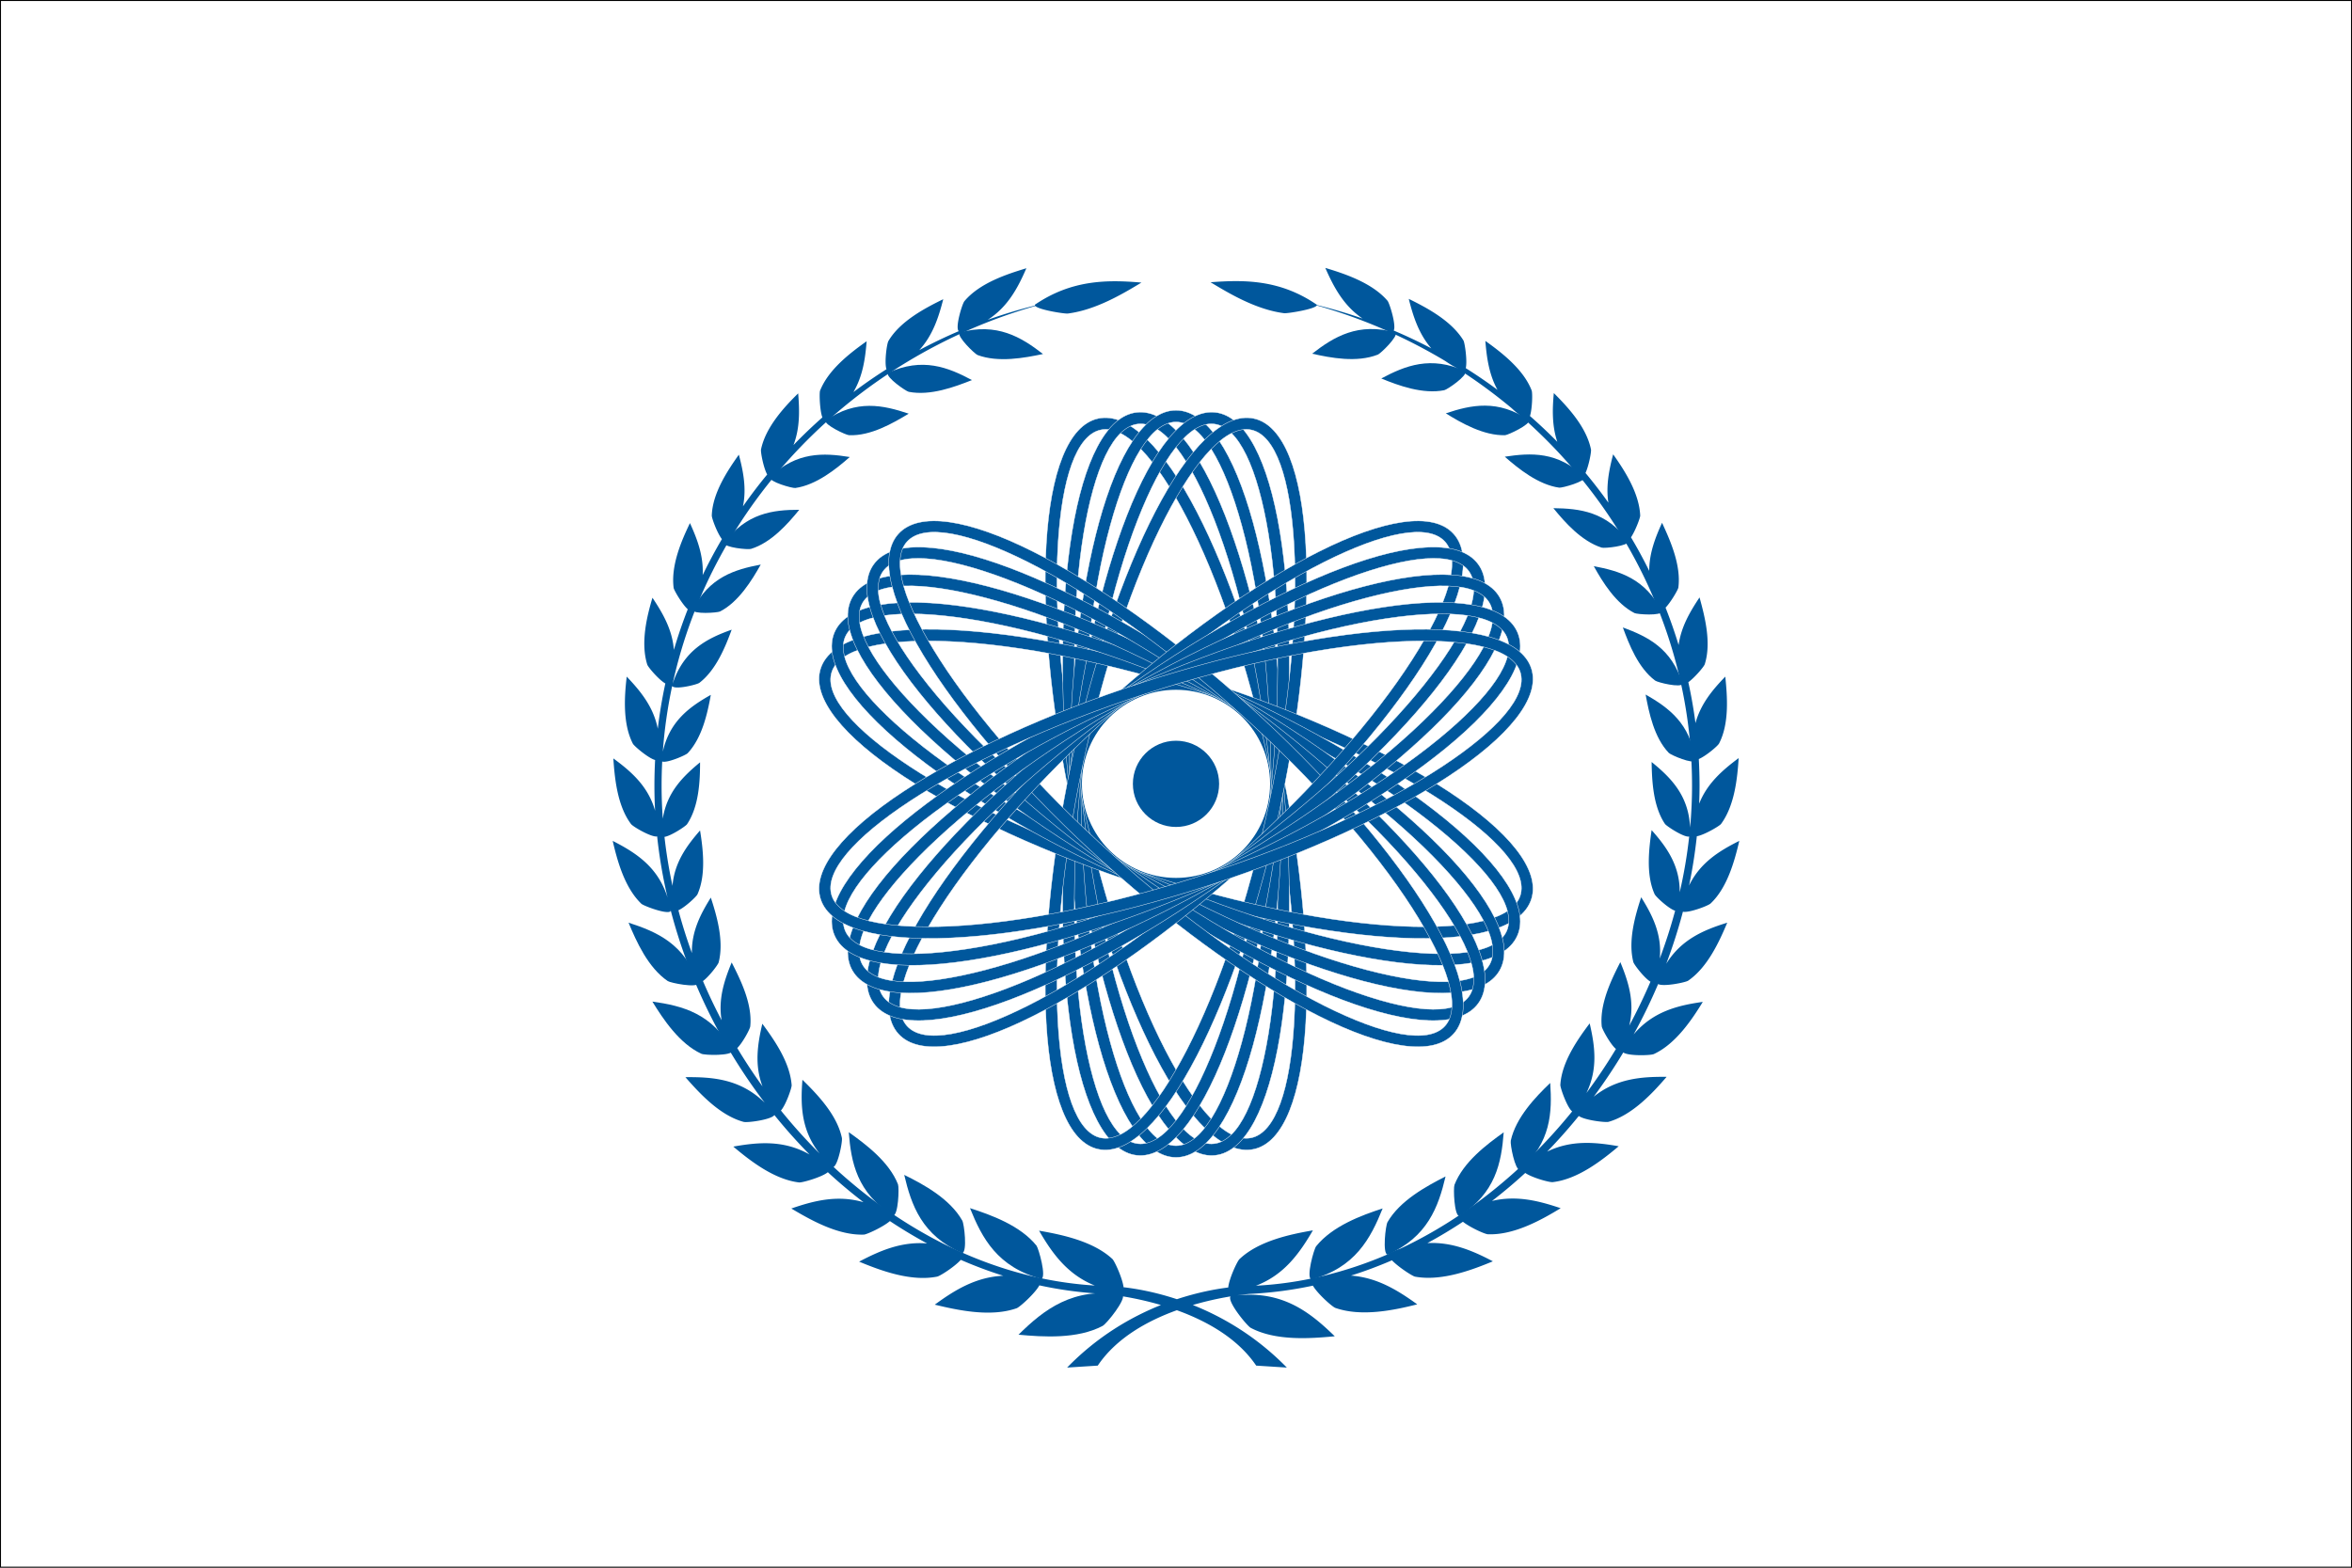<svg xmlns="http://www.w3.org/2000/svg" width="1200" height="800"><rect width="100%" height="100%" fill="#808080" stroke="none"/><defs><style>.str0{stroke:#fff;stroke-width:.2}.fil1,.fil2{fill:#00579c}.fil0{fill:#fff}.fil3{fill:#00579c;fill-rule:nonzero}</style></defs><path class="fil0" style="stroke:#000;stroke-width:1" d="M0 0h1200v800H0z"/><path class="fil1" d="M452.989 190.296c-1.163 2.161 9.148 9.314 10.645 9.646 10.977 2.163 23.451-2.494 32.266-5.987-12.14-6.487-25.28-11.809-42.91-3.659zM421.215 214.592c-.833 2.163 10.478 7.485 11.974 7.485 10.977.5 22.454-6.154 30.437-10.978-12.973-4.324-26.611-7.483-42.411 3.493zM392.8 243.534c-.5 2.328 11.31 5.655 12.972 5.489 10.645-1.498 20.79-9.648 27.776-15.801-13.305-2.163-27.11-2.828-40.748 10.312zM369.531 277.106c0 2.328 12.142 3.493 13.638 2.994 10.312-3.16 18.795-12.807 24.616-19.958-13.306 0-27.11 1.663-38.254 16.964zM353.374 311.226c.333 2.328 12.474 1.496 13.971.831 9.48-4.823 16.3-15.967 20.79-23.95-13.14 2.495-26.278 6.32-34.76 23.119zM356.289 501.787c-.665 2.496-14.137-.165-15.634-1.163-9.98-6.82-15.966-20.125-19.959-29.772 14.47 4.657 28.608 10.81 35.593 30.935zM373.762 536.223c-.333 2.661-14.304 2.33-15.967 1.498-11.144-5.157-19.46-17.63-24.949-26.612 15.303 2.162 30.604 5.987 40.916 25.114zM455.669 620.344c2.661-.167 3.16-14.138 2.494-15.967-4.49-11.476-16.465-20.457-25.115-26.612 1.165 15.303 4.16 30.936 22.621 42.579zM490.943 639.468c2.661-.665.997-14.97 0-16.632-6.321-11.144-19.793-18.462-29.605-23.285 3.659 15.468 8.98 30.936 29.605 39.917zM531.318 652.615c2.661-.998-1.331-15.301-2.494-16.964-8.317-10.312-23.12-15.634-33.93-19.127 6.154 15.301 13.97 30.104 36.424 36.09zM572.706 660.647c2.161 2.163-8.15 14.97-10.146 15.967-12.806 6.819-30.437 5.654-42.91 4.49 12.973-12.806 27.774-24.448 53.056-20.457zM712.056 169.68c1.496 1.83-7.651 10.81-9.148 11.31-10.644 4.158-23.95 1.663-33.43-.5 11.143-8.647 23.451-16.132 42.578-10.81zM747.658 189.478c1.163 2.163-9.148 9.314-10.812 9.646-10.81 2.163-23.284-2.328-32.099-5.987 12.141-6.487 25.28-11.809 42.911-3.659zM780.08 214.428c.833 2.161-10.478 7.483-12.14 7.65-10.811.333-22.288-6.154-30.271-11.144 12.807-4.324 26.611-7.317 42.41 3.494zM808.496 243.534c.5 2.161-11.31 5.489-12.972 5.322-10.645-1.496-20.79-9.647-27.776-15.8 13.305-1.997 27.11-2.828 40.748 10.478zM830.792 276.289c0 2.33-12.142 3.66-13.638 3.16-10.312-3.327-18.795-12.973-24.616-20.124 13.306.166 27.11 1.663 38.254 16.964zM847.923 312.033c-.333 2.328-12.474 1.496-13.971.831-9.48-4.823-16.3-15.8-20.79-23.95 13.14 2.495 26.278 6.32 34.76 23.119zM858.426 348.964c-.831 2.163-12.64-.665-13.97-1.663-8.65-6.487-13.306-18.462-16.466-27.111 12.64 4.657 24.947 10.645 30.436 28.774zM864.887 388.024c-.998 2.163-12.307-2.661-13.472-3.826-7.484-7.816-10.145-20.623-11.808-29.77 11.642 6.653 22.952 14.802 25.28 33.596zM775.46 597.047c-2.494.167-5.063-13.117-4.657-14.97 2.587-11.788 12.64-22.285 20.125-29.438.998 14.969.5 30.437-15.468 44.408zM744.575 620.588c-2.661-.167-3.14-14.298-2.494-15.967 4.508-11.635 16.465-20.624 25.115-26.777-1.165 15.468-4.16 31.1-22.621 42.744zM707.923 640.273c-2.661-.498-.997-14.97 0-16.632 6.321-10.977 19.793-18.296 29.605-23.285-3.659 15.468-9.147 30.936-29.605 39.917zM669.006 652.939c-2.661-1.165 1.331-15.468 2.494-16.964 8.317-10.312 23.12-15.801 33.93-19.294-6.154 15.302-13.97 30.271-36.424 36.258z"/><path class="fil1" d="M671.85 155.509c.018.05.02.104.018.156a257.133 257.133 0 0 1 23.343 6.902c-9.696-6.551-14.732-16.08-19.036-25.852 9.98 2.993 23.95 7.65 31.767 16.798 1.07 1.375 4.524 12.58 3.143 15.165a256.928 256.928 0 0 1 19.168 9.08c-6.4-7.406-9.237-16.292-11.5-25.243 9.147 4.49 21.788 11.144 27.941 21.29.674 1.35 2.006 10.361 1.152 14.069a258.814 258.814 0 0 1 16.187 11.063c-4.33-7.852-5.517-16.437-6.195-24.966 8.15 5.82 19.46 14.47 23.617 25.28.504 1.26.339 9.197-.855 13.048a257.998 257.998 0 0 1 13.942 13.163c-2.752-8.23-2.535-16.636-1.777-24.88 7.152 7.152 16.633 17.297 18.96 28.773.243 1.207-1.093 8.275-2.798 12.004a255.65 255.65 0 0 1 11.68 15.154c-1.314-8.5.34-16.689 2.429-24.664 5.654 7.985 13.305 19.627 13.804 31.269 0 1.185-2.448 7.68-4.698 11.083a251.632 251.632 0 0 1 9.296 17.115c-.011-8.866 3.038-16.844 6.545-24.539 4.158 8.981 9.814 21.621 8.316 33.098-.239 1.19-3.715 7.234-6.524 10.21a248.324 248.324 0 0 1 6.662 19.075c1.284-9.282 5.792-16.976 10.673-24.296 2.66 9.647 6.154 23.119 2.66 34.096-.363 1.215-5.083 6.782-8.376 9.173a245.896 245.896 0 0 1 3.642 20.878c2.653-9.767 8.76-17.061 15.213-23.73.998 9.812 2.163 23.783-3.16 34.095-.635 1.271-6.71 6.423-10.355 7.97.248 4.52.376 9.074.376 13.652 0 3.044-.074 6.087-.192 9.126 4.115-10.419 11.973-17.16 20.15-23.264-.665 10.145-1.995 24.117-8.981 33.597-.81 1.081-8.645 5.672-12.36 6.289a254.53 254.53 0 0 1-3.964 25.156c5.66-11.698 15.505-17.73 25.638-22.797-2.328 9.813-5.987 23.784-14.636 31.934-1.17 1.17-11.078 4.907-14.136 4.214a270.05 270.05 0 0 1-8.505 26.566c7.75-12.54 19.327-17.306 31.123-20.968-3.992 9.481-9.979 22.786-19.958 29.606-1.365.91-12.684 3.2-15.302 1.707a279.971 279.971 0 0 1-12.497 25.706c9.933-11.767 22.61-14.812 35.284-16.603-5.489 8.982-13.805 21.455-24.949 26.612-1.5.75-13.013 1.092-15.622-.8a280.984 280.984 0 0 1-15.07 22.56c11.576-9.32 24.538-10.25 37.18-10.118-7.152 8.316-17.465 19.46-29.606 22.952-1.704.427-12.257-.846-15.204-2.987a274.74 274.74 0 0 1-16.135 18.192c12.304-6.023 24.585-4.84 36.495-2.731-8.482 7.152-20.79 16.799-33.597 18.295-1.562.261-10.558-2.23-14.079-4.68a259.086 259.086 0 0 1-16.972 14.304c12.542-3.027 23.996-.038 35.043 3.683-9.813 5.987-23.784 13.803-37.089 13.305-1.45 0-9.05-3.426-12.776-6.383a239.496 239.496 0 0 1-18.138 10.885c12.504-.66 23.256 3.947 33.408 9.302-10.81 4.49-26.278 10.312-39.75 7.817-1.417-.355-8.368-4.817-11.744-8.328a217.839 217.839 0 0 1-20.91 7.805c13.408.963 23.932 7.534 33.818 14.66-11.809 2.995-28.441 6.487-41.746 1.83-1.563-.52-9.148-7.267-11.483-11.366a202.05 202.05 0 0 1-32.26 4.215s-2.403.177-6.4.75c23.306-2.407 37.244 8.623 49.81 20.87-12.474 1.165-30.104 2.495-42.911-4.323-1.965-1.147-12.16-13.589-10.243-16.029a164.445 164.445 0 0 0-19.263 4.39c15.172 6.053 32.324 15.9 47.968 31.929l-15.635-.997c-9.556-14.119-25.513-22.879-40.484-28.27-14.95 5.391-30.862 14.151-40.347 28.27l-15.634.997c15.57-16.017 32.69-25.861 47.86-31.916-15.983-4.697-29.066-5.671-29.066-5.671a201.897 201.897 0 0 1-32.953-4.37c-2.15 4.022-10.024 11.155-11.62 11.688-13.306 4.657-29.938.998-41.747-1.83 10.159-7.442 20.987-14.128 34.931-14.756a217.842 217.842 0 0 1-21.652-8.112c-3.208 3.553-10.644 8.32-12.115 8.564-13.472 2.661-28.94-3.16-39.75-7.65 10.513-5.547 21.59-10.369 34.676-9.285a239.268 239.268 0 0 1-18.979-11.41c-3.421 2.976-11.683 6.764-13.203 6.89-13.305.499-27.277-7.484-37.09-13.306 11.584-4.023 23.615-7.063 36.811-3.224a259.786 259.786 0 0 1-18.187-15.305c-2.992 2.498-12.97 5.363-14.631 5.224-12.807-1.497-25.115-11.144-33.598-18.295 12.71-2.25 25.737-3.448 38.91 4.041a274.362 274.362 0 0 1-17.95-20.135c-1.579 2.385-14.1 4.072-15.803 3.453-12.142-3.326-22.454-14.636-29.605-22.785 13.87-.147 27.996.862 40.466 13.035-22.203-29.183-38.886-63-48.106-98.735.055.29.105.581.155.876-1.163 2.163-13.638-2.494-14.968-3.659-8.65-8.316-12.308-22.12-14.636-32.1 11.74 6.018 23.095 13.203 28.001 28.981-2.406-10.298-4.205-20.738-5.32-31.261-2.759.61-12.46-5.007-13.367-6.368-6.986-9.314-8.316-23.452-8.981-33.43 9.082 6.651 17.772 14.189 21.3 26.7-.228-4.235-.344-8.48-.344-12.73 0-4.412.118-8.801.35-13.16-3.409-.898-10.631-7.042-11.327-8.295-5.323-10.311-4.325-24.283-3.16-34.262 7.04 7.394 13.67 15.45 15.85 26.623a245.933 245.933 0 0 1 3.86-23.122c-3.257-1.825-8.835-8.33-9.232-9.654-3.494-11.144-.167-24.616 2.661-34.096 5.29 7.935 10.142 16.308 10.926 26.622a248.024 248.024 0 0 1 7.081-20.74c-2.895-2.621-6.939-9.584-7.196-10.871-1.498-11.477 3.99-24.117 8.316-33.098 3.766 8.265 7.005 16.856 6.49 26.525a251.777 251.777 0 0 1 9.809-18.36c-2.405-3.093-5.157-10.586-5.157-11.991.333-11.476 8.151-23.119 13.805-31.102 2.238 8.441 3.978 17.193 2.102 26.372 3.9-5.579 8.02-10.999 12.351-16.246-1.864-3.388-3.4-11.371-3.143-12.787 2.328-11.31 11.809-21.621 18.96-28.608.707 8.78.924 17.68-2.395 26.369a258.664 258.664 0 0 1 14.745-14.109c-1.366-3.584-1.603-12.267-1.206-13.59 4.324-10.977 15.634-19.46 23.784-25.28-.707 8.893-1.966 17.847-6.763 25.967 5.46-4.11 11.092-8.01 16.884-11.686-1.152-3.258.175-13.175 1.023-14.447 5.987-10.146 18.794-16.8 27.941-21.29-2.348 9.179-5.31 18.423-12.229 25.98a257.25 257.25 0 0 1 20.138-9.666c-1.971-1.769 1.779-14.032 2.902-15.316 7.817-9.314 21.788-13.805 31.601-16.799-4.312 9.943-9.489 19.8-19.751 26.339a256.15 256.15 0 0 1 24.138-7.289.513.513 0 0 1-.063-.421c18.794-12.807 36.923-12.807 54.387-11.31-9.646 5.821-23.285 13.97-37.589 15.8-1.95.15-14.583-1.862-16.558-3.845-92.895 26.652-164.948 101.01-185.043 192.804 5.632-17.21 17.718-23.22 30.125-27.629-3.16 8.65-7.983 20.625-16.465 27.111-1.302.976-12.631 3.702-13.898 1.639a243.311 243.311 0 0 0-4.767 33.498c3.457-15.57 13.692-22.903 24.486-28.983-1.663 9.147-4.324 21.788-11.808 29.77-1.063 1.064-10.582 5.174-12.989 4.236-.21 4.108-.317 8.243-.317 12.397 0 5.603.212 11.202.618 16.785 2.073-13.485 10.309-21.58 19.008-28.76 0 9.314-.499 22.453-6.654 31.6-.838 1.12-8.27 6.006-11.5 6.438a248.604 248.604 0 0 0 4.097 24.996c.949-11.912 7.264-20.474 14.057-28.273 1.496 9.314 3.16 22.62-1.33 32.598-.521 1.172-6.34 6.623-9.722 8.138a265.704 265.704 0 0 0 6.89 21.835c-.218-10.972 4.386-19.886 9.65-28.31 2.994 9.148 6.82 22.121 3.992 33.098-.374 1.249-4.868 7.177-8.002 9.499a278.249 278.249 0 0 0 9.514 20.002c-1.799-10.74 1.353-20.319 5.14-29.5 4.49 8.814 10.646 21.122 9.481 32.598-.128 1.4-3.853 8.344-6.641 11.086a282.199 282.199 0 0 0 12.891 19.565c-4.194-11.047-2.49-21.685-.096-31.981 5.988 8.15 14.137 19.625 14.969 31.434 0 1.501-3.02 10.16-5.483 12.859a273.964 273.964 0 0 0 19.721 21.92c-9.53-12.055-9.724-24.946-8.75-37.607 7.485 7.318 17.63 17.797 20.125 29.606.47 1.57-1.87 13.65-4.233 14.868 37.397 34.635 83.808 57.505 133.283 60.52-14.108-5.645-21.864-16.665-28.425-27.987 11.475 1.996 27.608 5.322 37.422 14.47 1.163 1.164 5.142 9.87 5.68 14.39 6.336.731 15.97 2.384 27.216 6.105 10.644-3.518 19.852-5.188 26.194-5.978.388-4.402 4.59-13.465 5.773-14.517 9.814-9.314 25.947-12.64 37.422-14.636-6.786 11.617-14.6 22.72-29.064 28.247 23.399-1.217 46.123-6.883 67.548-16.145a.908.908 0 0 1 .103-.294 61.115 61.115 0 0 1 6.247-2.577c33.338-15.706 63.3-40.124 87.434-69.933-2.537-1.967-6.03-11.863-6.03-13.477.665-11.643 8.814-23.285 14.969-31.435 2.646 11.374 4.342 23.169-1.682 35.553a282.075 282.075 0 0 0 15.085-22.504c-2.818-2.3-7.112-10.184-7.25-11.552-1.164-11.476 4.99-23.95 9.481-32.765 4.118 9.983 7.486 20.433 4.557 32.406a279.4 279.4 0 0 0 10.826-22.422c-3.111-1.821-8.326-8.635-8.73-9.984-2.828-10.977.997-23.95 3.991-33.097 5.733 9.171 10.683 18.928 9.474 31.289a266.418 266.418 0 0 0 7.85-24.415c-3.167-.942-9.94-7.128-10.505-8.538-4.49-9.98-2.827-23.284-1.497-32.598 7.549 8.508 14.415 17.922 14.344 31.7a249.552 249.552 0 0 0 4.83-28.442c-2.473.64-11.428-5.182-12.354-6.418-6.155-9.148-6.653-22.287-6.82-31.601 9.82 7.978 18.93 17.087 19.631 33.466.649-7.088.994-14.202.994-21.325 0-60.547-22.36-116.474-59.579-160.466a47.321 47.321 0 0 1-2.665-3.103 264.328 264.328 0 0 0-25.844-25.76 46.163 46.163 0 0 1-3.888-3.316 268.42 268.42 0 0 0-28.938-21.055 46.215 46.215 0 0 1-4.909-3.02 270.543 270.543 0 0 0-65.659-28.408c-1.056 1.922-14.707 4.12-16.585 3.963-14.304-1.83-27.942-9.979-37.588-15.8 17.463-1.33 35.592-1.33 54.22 11.476z"/><path class="fil1" d="M489.563 169.678c-1.496 1.996 7.651 10.81 9.148 11.476 10.644 3.992 23.95 1.497 33.43-.499-11.143-8.648-23.451-16.133-42.578-10.977z"/><g id="_40991720"><circle id="_42145744" class="fil2" cx="600" cy="400" r="53.7"/><path id="_40209456" class="fil3 str0" d="m560.362 213.519.008-.001.003.012c15.392-3.264 33.496 15.225 50.317 47.75 16.281 31.483 31.768 76.415 42.595 127.326l.01-.002.015.063.006.032-.012.002c10.824 50.931 14.954 98.294 12.884 133.685-2.14 36.548-11.157 60.796-26.543 64.077l.002.012-.01.002-.008.001-.002-.011c-15.392 3.263-33.496-15.226-50.317-47.751-16.282-31.482-31.768-76.415-42.596-127.326l-.01.002-.014-.062-.006-.032.012-.003c-10.824-50.931-14.954-98.293-12.884-133.685 2.139-36.548 11.157-60.796 26.543-64.077l-.002-.012.009-.002zm1.253 5.856.003.012h-.008l-.01.003-.003-.012c-12.414 2.65-19.844 24.84-21.818 58.57-2.042 34.903 2.05 81.7 12.762 132.105l.012-.002.005.032.015.062-.012.003c10.714 50.385 26.005 94.785 42.062 125.833 15.525 30.019 31.342 47.273 43.761 44.64l-.002-.011.007-.001.01-.003.003.012c12.415-2.65 19.845-24.839 21.819-58.57 2.042-34.903-2.05-81.7-12.762-132.105l-.012.003-.006-.032-.014-.063.012-.002c-10.714-50.386-26.006-94.786-42.063-125.833-15.524-30.02-31.342-47.274-43.76-44.641z"/><path id="_42691248" class="fil3 str0" d="M580.072 210.397h.008l.001.01c15.649-1.635 31.721 18.646 45.05 52.75 12.901 33.012 23.607 79.318 29.053 131.082l.012-.001.006.063.003.031-.012.002c5.44 51.784 4.597 99.318-1.162 134.3-5.947 36.124-17.45 59.298-33.094 60.952v.012l-.01.001h-.008l-.001-.01c-15.649 1.636-31.721-18.645-45.05-52.75-12.901-33.011-23.607-79.317-29.053-131.081h-.012l-.005-.063-.004-.03.012-.003c-5.44-51.783-4.597-99.318 1.162-134.3 5.947-36.124 17.45-59.297 33.095-60.952l-.002-.012.011-.001zm.634 5.955.001.012h-.008l-.01.001-.002-.012c-12.623 1.337-22.332 22.629-27.82 55.968-5.68 34.499-6.503 81.467-1.118 132.717l.012-.001.003.03.008.064-.012.001c5.388 51.23 15.955 96.987 28.678 129.542 12.302 31.477 26.23 50.29 38.855 48.97l-.001-.012H619.31l.002.011c12.623-1.337 22.332-22.629 27.82-55.968 5.68-34.498 6.503-81.466 1.118-132.717l-.012.001-.003-.03-.008-.064.012-.001c-5.388-51.23-15.955-96.986-28.678-129.542-12.302-31.477-26.23-50.29-38.855-48.97z"/><path id="_41296512" class="fil3 str0" d="M600 209.353h.008v.012c15.734.008 29.599 21.857 39.29 57.169 9.38 34.18 15.186 81.35 15.191 133.4h.012v.096h-.012c-.002 52.07-5.81 99.255-15.194 133.443-9.69 35.305-23.552 57.148-39.284 57.159v.011h-.019v-.011c-15.734-.009-29.599-21.858-39.29-57.17-9.38-34.18-15.186-81.35-15.19-133.4h-.013v-.096h.012c.002-52.069 5.81-99.255 15.194-133.443 9.69-35.304 23.552-57.147 39.284-57.158v-.012H600zm.008 5.988v.012H599.99v-.012c-12.694.01-24.576 20.17-33.52 52.753-9.253 33.716-14.981 80.34-14.983 131.872h.012v.096h-.012c.004 51.512 5.731 98.122 14.981 131.83 8.945 32.59 20.83 52.756 33.524 52.763v-.012H600.01v.012c12.694-.01 24.576-20.17 33.52-52.753 9.253-33.715 14.981-80.34 14.983-131.872h-.012v-.095h.012c-.004-51.513-5.731-98.123-14.982-131.83-8.944-32.59-20.828-52.757-33.523-52.764z"/><path id="_84631232" class="fil3 str0" d="m619.928 210.397.008.001v.012c15.645 1.652 27.15 24.831 33.097 60.963 5.757 34.973 6.6 82.492 1.165 134.258h.011l-.007.063-.003.032h-.012c-5.445 51.782-16.153 98.104-29.059 131.124-13.327 34.097-29.396 54.372-45.043 52.739l-.002.011h-.01l-.008-.002v-.012c-15.645-1.652-27.15-24.831-33.097-60.962-5.757-34.974-6.6-82.493-1.165-134.258l-.012-.001.007-.063.004-.032.012.001c5.445-51.783 16.153-98.104 29.058-131.125 13.328-34.097 29.397-54.372 45.044-52.738l.001-.012.011.001zm-.618 5.956v.012l-.01-.001-.01-.001.001-.01c-12.624-1.319-26.548 17.489-38.848 48.958-12.728 32.564-23.299 78.336-28.686 129.585l.012.001-.004.032-.007.063-.011-.001c-5.382 51.231-4.557 98.184 1.12 132.674 5.488 33.346 15.199 54.643 27.824 55.978v-.012l.01.001.01.002-.001.01c12.624 1.318 26.548-17.49 38.848-48.959 12.728-32.564 23.299-78.335 28.686-129.585l-.012-.001.003-.032.008-.063.011.002c5.381-51.232 4.557-98.184-1.12-132.674-5.488-33.346-15.199-54.644-27.824-55.979z"/><path id="_85211464" class="fil3 str0" d="m639.638 213.519.007.002-.002.011c15.388 3.28 24.407 27.534 26.545 64.089 2.07 35.383-2.059 82.73-12.876 133.644l.011.002-.013.063-.007.03-.011-.002c-10.828 50.93-26.319 95.879-42.606 127.37-16.82 32.517-34.92 51-50.31 47.74l-.003.012-.01-.002-.008-.002.003-.01c-15.389-3.28-24.408-27.535-26.546-64.09-2.069-35.383 2.06-82.73 12.877-133.644l-.012-.002.013-.063.007-.03.012.002c10.827-50.93 26.318-95.879 42.606-127.37 16.819-32.517 34.92-51 50.31-47.74l.002-.012.011.002zm-1.238 5.86-.002.011-.008-.002-.01-.002.002-.011c-12.418-2.63-28.231 14.618-43.753 44.63-16.062 31.055-31.36 75.47-42.075 125.876l.012.003-.007.03-.013.063-.012-.002c-10.707 50.388-14.794 97.169-12.755 132.064 1.973 33.738 9.406 55.934 21.821 58.58l.003-.012.008.002.01.003-.003.01c12.418 2.63 28.232-14.618 43.754-44.63 16.062-31.055 31.36-75.47 42.074-125.876l-.011-.002.007-.031.013-.063.011.003c10.707-50.388 14.795-97.17 12.755-132.064-1.972-33.738-9.405-55.935-21.82-58.58z"/><path id="_84437800" class="fil3 str0" d="m418.685 341.086.002-.008.012.003c4.87-14.96 29.934-21.395 66.512-19.7 35.405 1.641 82.061 10.696 131.567 26.775l.003-.01.06.018.031.011-.003.01c49.52 16.093 92.602 36.198 122.217 55.687 30.58 20.126 47.072 40.06 42.22 55.025l.012.004-.003.01-.003.008-.011-.004c-4.87 14.961-29.934 21.396-66.512 19.7-35.406-1.64-82.062-10.695-131.567-26.775l-.003.01-.06-.018-.031-.01.003-.011c-49.52-16.093-92.602-36.197-122.217-55.687-30.58-20.126-47.073-40.06-42.22-55.025l-.013-.004.004-.009zm5.698 1.843.011.003-.003.007-.002.01-.012-.003c-3.913 12.075 11.589 29.606 39.814 48.18 29.205 19.22 71.778 39.075 120.788 55l.003-.01.03.009.061.02-.004.01c48.993 15.916 95.091 24.872 130.006 26.49 33.76 1.565 56.612-3.506 60.541-15.577l-.011-.004.003-.007.002-.01.012.003c3.913-12.074-11.589-29.605-39.814-48.18-29.205-19.22-71.778-39.075-120.788-55l-.003.01-.03-.009-.061-.02.004-.01c-48.993-15.916-95.091-24.872-130.006-26.49-33.76-1.565-56.612 3.507-60.541 15.578z"/><path id="_42691272" class="fil3 str0" d="m425.837 322.455.004-.007.01.005c6.406-14.37 32.007-18.15 68.206-12.64 35.041 5.332 80.495 19.215 128.047 40.381l.005-.011.058.026.03.013-.005.01c47.566 21.18 88.31 45.68 115.727 68.157 28.31 23.213 42.627 44.76 36.238 59.136l.011.005-.005.01-.003.008-.01-.005c-6.407 14.37-32.007 18.149-68.207 12.64-35.041-5.332-80.495-19.215-128.047-40.382l-.005.012-.058-.026-.03-.013.006-.01c-47.567-21.181-88.311-45.68-115.727-68.157-28.31-23.213-42.628-44.76-36.24-59.137l-.01-.004.005-.011zm5.473 2.428.012.005-.004.008-.004.01-.01-.005c-5.155 11.6 8.43 30.654 34.558 52.077 27.037 22.167 67.3 46.364 114.377 67.325l.005-.01.03.013.057.026-.004.01c47.06 20.95 91.97 34.675 126.526 39.935 33.41 5.084 56.668 2.43 61.837-9.164l-.011-.005.003-.008.005-.01.01.005c5.155-11.6-8.43-30.654-34.559-52.077-27.036-22.167-67.3-46.365-114.377-67.326l-.004.011-.03-.013-.058-.026.005-.01c-47.061-20.95-91.97-34.675-126.526-39.935-33.411-5.084-56.668-2.43-61.838 9.164z"/><path id="_41748720" class="fil3 str0" d="m434.896 304.675.005-.007.01.006c7.874-13.62 33.728-14.704 69.154-5.44 34.29 8.965 78.045 27.523 123.124 53.544l.006-.01.055.031.027.017-.005.009c45.092 26.037 83.052 54.66 107.969 79.88 25.729 26.045 37.715 48.971 29.858 62.601l.01.006-.005.01-.005.007-.01-.006c-7.874 13.62-33.728 14.703-69.154 5.44-34.291-8.966-78.045-27.523-123.124-53.544l-.006.01-.056-.032-.027-.016.006-.01c-45.092-26.037-83.053-54.659-107.969-79.88-25.73-26.044-37.715-48.97-29.858-62.6l-.01-.007.005-.009zm5.19 2.987.01.006-.003.007-.006.01-.01-.006c-6.338 10.997 5.18 31.367 28.926 55.404 24.571 24.873 62.086 53.146 106.714 78.913l.006-.01.027.015.055.031-.006.011c44.613 25.754 87.842 44.099 121.658 52.94 32.697 8.55 56.103 8.342 62.457-2.649l-.01-.005.003-.008.006-.009.01.006c6.338-10.997-5.18-31.368-28.926-55.404-24.572-24.873-62.086-53.146-106.714-78.913l-.006.01-.027-.015-.055-.032.005-.01c-44.612-25.754-87.842-44.1-121.658-52.941-32.696-8.55-56.102-8.341-62.456 2.649z"/><path id="_85244008" class="fil3 str0" d="m445.765 287.94.005-.007.01.007c9.254-12.724 35.08-11.098 69.344 1.818 33.165 12.5 74.74 35.53 116.852 66.12l.007-.01.052.039.026.018-.007.01c42.123 30.607 76.884 63.04 99.027 90.728 22.865 28.592 32.39 52.645 23.151 65.378l.01.007-.006.009-.005.007-.01-.007c-9.255 12.724-35.08 11.097-69.345-1.818-33.165-12.501-74.74-35.53-116.852-66.12l-.007.009-.052-.038-.026-.019.008-.01c-42.123-30.606-76.884-63.04-99.028-90.727-22.865-28.592-32.39-52.645-23.15-65.379l-.01-.007.006-.008zm4.85 3.513.01.007-.006.007-.006.008-.009-.007c-7.454 10.274 1.872 31.737 22.976 58.124 21.837 27.305 56.19 59.345 97.88 89.635l.006-.01.026.019.052.037-.007.01c41.676 30.276 82.752 53.038 115.459 65.368 31.623 11.92 54.924 14.16 62.39 3.893l-.009-.007.005-.007.006-.009.01.008c7.453-10.275-1.873-31.738-22.977-58.125-21.837-27.305-56.19-59.344-97.879-89.635l-.007.01-.026-.018-.052-.038.007-.01c-41.676-30.276-82.751-53.038-115.459-65.367-31.623-11.92-54.923-14.16-62.39-3.893z"/><path id="_43503040" class="fil3 str0" d="m458.323 272.432.005-.007.01.008c10.533-11.687 36.048-7.37 68.774 9.056 31.677 15.9 70.616 43.149 109.302 77.974l.007-.01.047.043.024.021-.008.01c38.693 34.842 69.873 70.731 89.001 100.58 19.752 30.826 26.71 55.743 16.19 67.441l.01.009-.008.007-.005.007-.01-.008c-10.533 11.687-36.048 7.37-68.774-9.056-31.677-15.9-70.616-43.15-109.302-77.974l-.007.01-.047-.043-.024-.021.008-.01c-38.693-34.842-69.873-70.731-89.001-100.58-19.752-30.826-26.71-55.743-16.19-67.442l-.01-.008.008-.007zm4.455 4 .01.009-.006.006-.007.007-.01-.007c-8.486 9.439-1.454 31.758 16.775 60.207 18.864 29.437 49.68 64.893 87.975 99.375l.008-.01.024.022.047.043-.008.009c38.284 34.465 76.753 61.398 107.993 77.078 30.204 15.16 53.143 19.822 61.642 10.393l-.009-.008.006-.006.007-.007.01.007c8.486-9.44 1.453-31.759-16.776-60.208-18.863-29.437-49.68-64.892-87.974-99.375l-.008.01-.024-.021-.047-.044.008-.008c-38.284-34.466-76.754-61.399-107.993-77.08-30.204-15.159-53.144-19.82-61.643-10.392z"/><path id="_43472488" class="fil3 str0" d="m741.677 272.432.006.006-.01.008c10.523 11.698 3.563 36.621-16.194 67.45-19.124 29.842-50.293 65.72-88.97 100.553l.006.009-.047.043-.024.02-.007-.009c-38.696 34.84-77.649 62.098-109.335 78-32.721 16.422-58.228 20.737-68.764 9.052l-.008.009-.007-.009-.006-.006.01-.008c-10.523-11.697-3.563-36.621 16.194-67.45 19.124-29.842 50.293-65.72 88.971-100.552l-.007-.01.047-.042.024-.021.007.009c38.696-34.839 77.649-62.098 109.335-78 32.721-16.422 58.228-20.737 68.764-9.052l.008-.008.007.008zm-4.444 4.012-.009.008-.006-.005-.007-.009.009-.008c-8.5-9.426-31.433-4.766-61.632 10.39-31.247 15.683-69.73 42.625-108.026 77.105l.009.008-.024.023-.047.042-.008-.01c-38.28 34.472-69.085 69.916-87.945 99.346-18.234 28.454-25.269 50.779-16.779 60.218l.008-.008.006.006.007.008-.008.008c8.5 9.427 31.433 4.766 61.631-10.39 31.247-15.683 69.73-42.625 108.026-77.105l-.008-.008.023-.022.048-.043.008.01c38.28-34.472 69.085-69.916 87.945-99.345 18.234-28.454 25.268-50.78 16.779-60.219z"/><path id="_42807872" class="fil3 str0" d="m754.235 287.94.005.006-.01.007c9.241 12.733-.286 36.794-23.156 65.39-22.139 27.678-56.888 60.102-98.995 90.7l.006.01-.05.037-.026.019-.007-.01c-42.127 30.604-83.715 53.641-116.89 66.145-34.257 12.911-60.076 14.535-69.331 1.815l-.011.006-.006-.008-.005-.006.01-.007c-9.241-12.734.286-36.794 23.157-65.39 22.138-27.679 56.887-60.103 98.994-90.7l-.006-.01.05-.037.026-.02.008.01c42.126-30.603 83.714-53.64 116.889-66.144 34.257-12.912 60.076-14.536 69.331-1.815l.011-.006.006.008zm-4.84 3.527-.01.006-.004-.006-.006-.01.01-.006c-7.47-10.263-30.764-8.026-62.38 3.89-32.716 12.332-73.804 35.102-115.495 65.391l.007.01-.026.019-.052.036-.005-.009c-41.673 30.281-76.015 62.311-97.848 89.608-21.108 26.392-30.438 47.86-22.982 58.134l.01-.006.005.006.006.01-.01.005c7.47 10.264 30.763 8.027 62.38-3.89 32.715-12.331 73.803-35.102 115.494-65.39l-.007-.01.026-.02.052-.036.006.01c41.673-30.282 76.014-62.312 97.847-89.608 21.109-26.392 30.438-47.86 22.982-58.134z"/><path id="_41456216" class="fil3 str0" d="m765.104 304.675.004.008-.01.006c7.86 13.629-4.13 36.561-29.865 62.61-24.91 25.213-62.859 53.827-107.933 79.856l.006.01-.056.032-.027.016-.006-.01c-45.094 26.032-88.863 44.596-123.163 53.563-35.42 9.26-61.267 8.177-69.143-5.442l-.01.006-.005-.008-.004-.009.01-.006c-7.86-13.628 4.13-36.56 29.865-62.609 24.91-25.214 62.858-53.827 107.933-79.856l-.006-.011.056-.032.027-.015.006.01c45.094-26.032 88.862-44.597 123.163-53.564 35.42-9.26 61.267-8.177 69.143 5.443l.01-.006.005.008zm-5.181 3.002-.011.006-.005-.008-.005-.008.011-.006c-6.355-10.988-29.755-11.198-62.445-2.652-33.825 8.843-77.068 27.195-121.697 52.96l.006.01-.027.017-.056.032-.006-.01c-44.609 25.758-82.11 54.023-106.677 78.888-23.752 24.04-35.273 44.416-28.933 55.413l.01-.006.005.008.005.009-.01.006c6.355 10.987 29.755 11.198 62.444 2.651 33.826-8.843 77.068-27.195 121.697-52.96l-.006-.01.028-.016.055-.032.006.01c44.61-25.758 82.111-54.023 106.677-78.889 23.752-24.04 35.274-44.415 28.933-55.413z"/><path id="_41433648" class="fil3 str0" d="m774.163 322.455.004.008-.011.005c6.392 14.376-7.929 35.93-36.246 59.145-27.41 22.472-68.141 46.962-115.689 68.138l.005.01-.06.026-.027.013-.005-.012c-47.57 21.178-93.038 35.064-128.087 40.398-36.194 5.506-61.786 1.728-68.195-12.64l-.01.004-.005-.01-.004-.008.011-.004c-6.392-14.377 7.929-35.93 36.246-59.145 27.41-22.472 68.141-46.962 115.689-68.138l-.005-.01.06-.027.027-.013.005.012c47.569-21.177 93.038-35.063 128.087-40.397 36.194-5.506 61.786-1.728 68.195 12.64l.01-.004.005.009zm-5.467 2.444-.01.004-.004-.007-.004-.01.01-.005c-5.171-11.591-28.421-14.247-61.825-9.164-34.564 5.26-79.489 18.99-126.566 39.95l.004.01-.028.013-.06.026-.004-.01c-47.057 20.954-87.308 45.145-114.339 67.306-26.134 21.426-39.723 40.485-34.566 52.085l.01-.005.004.007.004.011-.01.005c5.171 11.591 28.421 14.246 61.825 9.164 34.564-5.26 79.488-18.99 126.566-39.95l-.005-.01.029-.013.059-.026.005.01c47.057-20.955 87.308-45.145 114.339-67.306 26.134-21.426 39.722-40.486 34.566-52.085z"/><path id="_42339320" class="fil3 str0" d="m781.315 341.086.002.007-.01.004c4.853 14.967-11.642 34.905-42.23 55.033-29.608 19.484-72.677 39.581-122.178 55.67l.004.012-.061.02-.03.01-.004-.012c-49.52 16.088-96.193 25.147-131.608 26.786-36.57 1.694-61.628-4.74-66.5-19.698l-.01.003-.004-.01-.003-.008.01-.003c-4.852-14.967 11.643-34.905 42.231-55.034 29.608-19.483 72.677-39.58 122.177-55.67l-.003-.012.061-.02.03-.01.003.013c49.521-16.088 96.194-25.147 131.608-26.786 36.57-1.694 61.629 4.74 66.5 19.698l.011-.004.004.011zm-5.693 1.858-.01.003-.003-.008-.003-.01.01-.003c-3.93-12.07-26.777-17.14-60.528-15.576-34.925 1.617-81.039 10.578-130.049 26.5l.004.01-.03.011-.061.02-.004-.011C535.958 369.8 493.4 389.652 464.2 408.865c-28.232 18.577-43.738 36.112-39.822 48.187l.01-.003.003.008.004.01-.01.003c3.93 12.07 26.776 17.14 60.527 15.577 34.925-1.617 81.04-10.578 130.05-26.5l-.004-.011.03-.011.06-.02.004.012c48.99-15.922 91.548-35.772 120.748-54.985 28.232-18.578 43.739-36.113 39.822-48.188z"/><circle id="_42842112" class="fil0" cx="600" cy="400" r="48"/><circle id="_42783336" class="fil2" cx="600" cy="400" r="22"/></g></svg>
